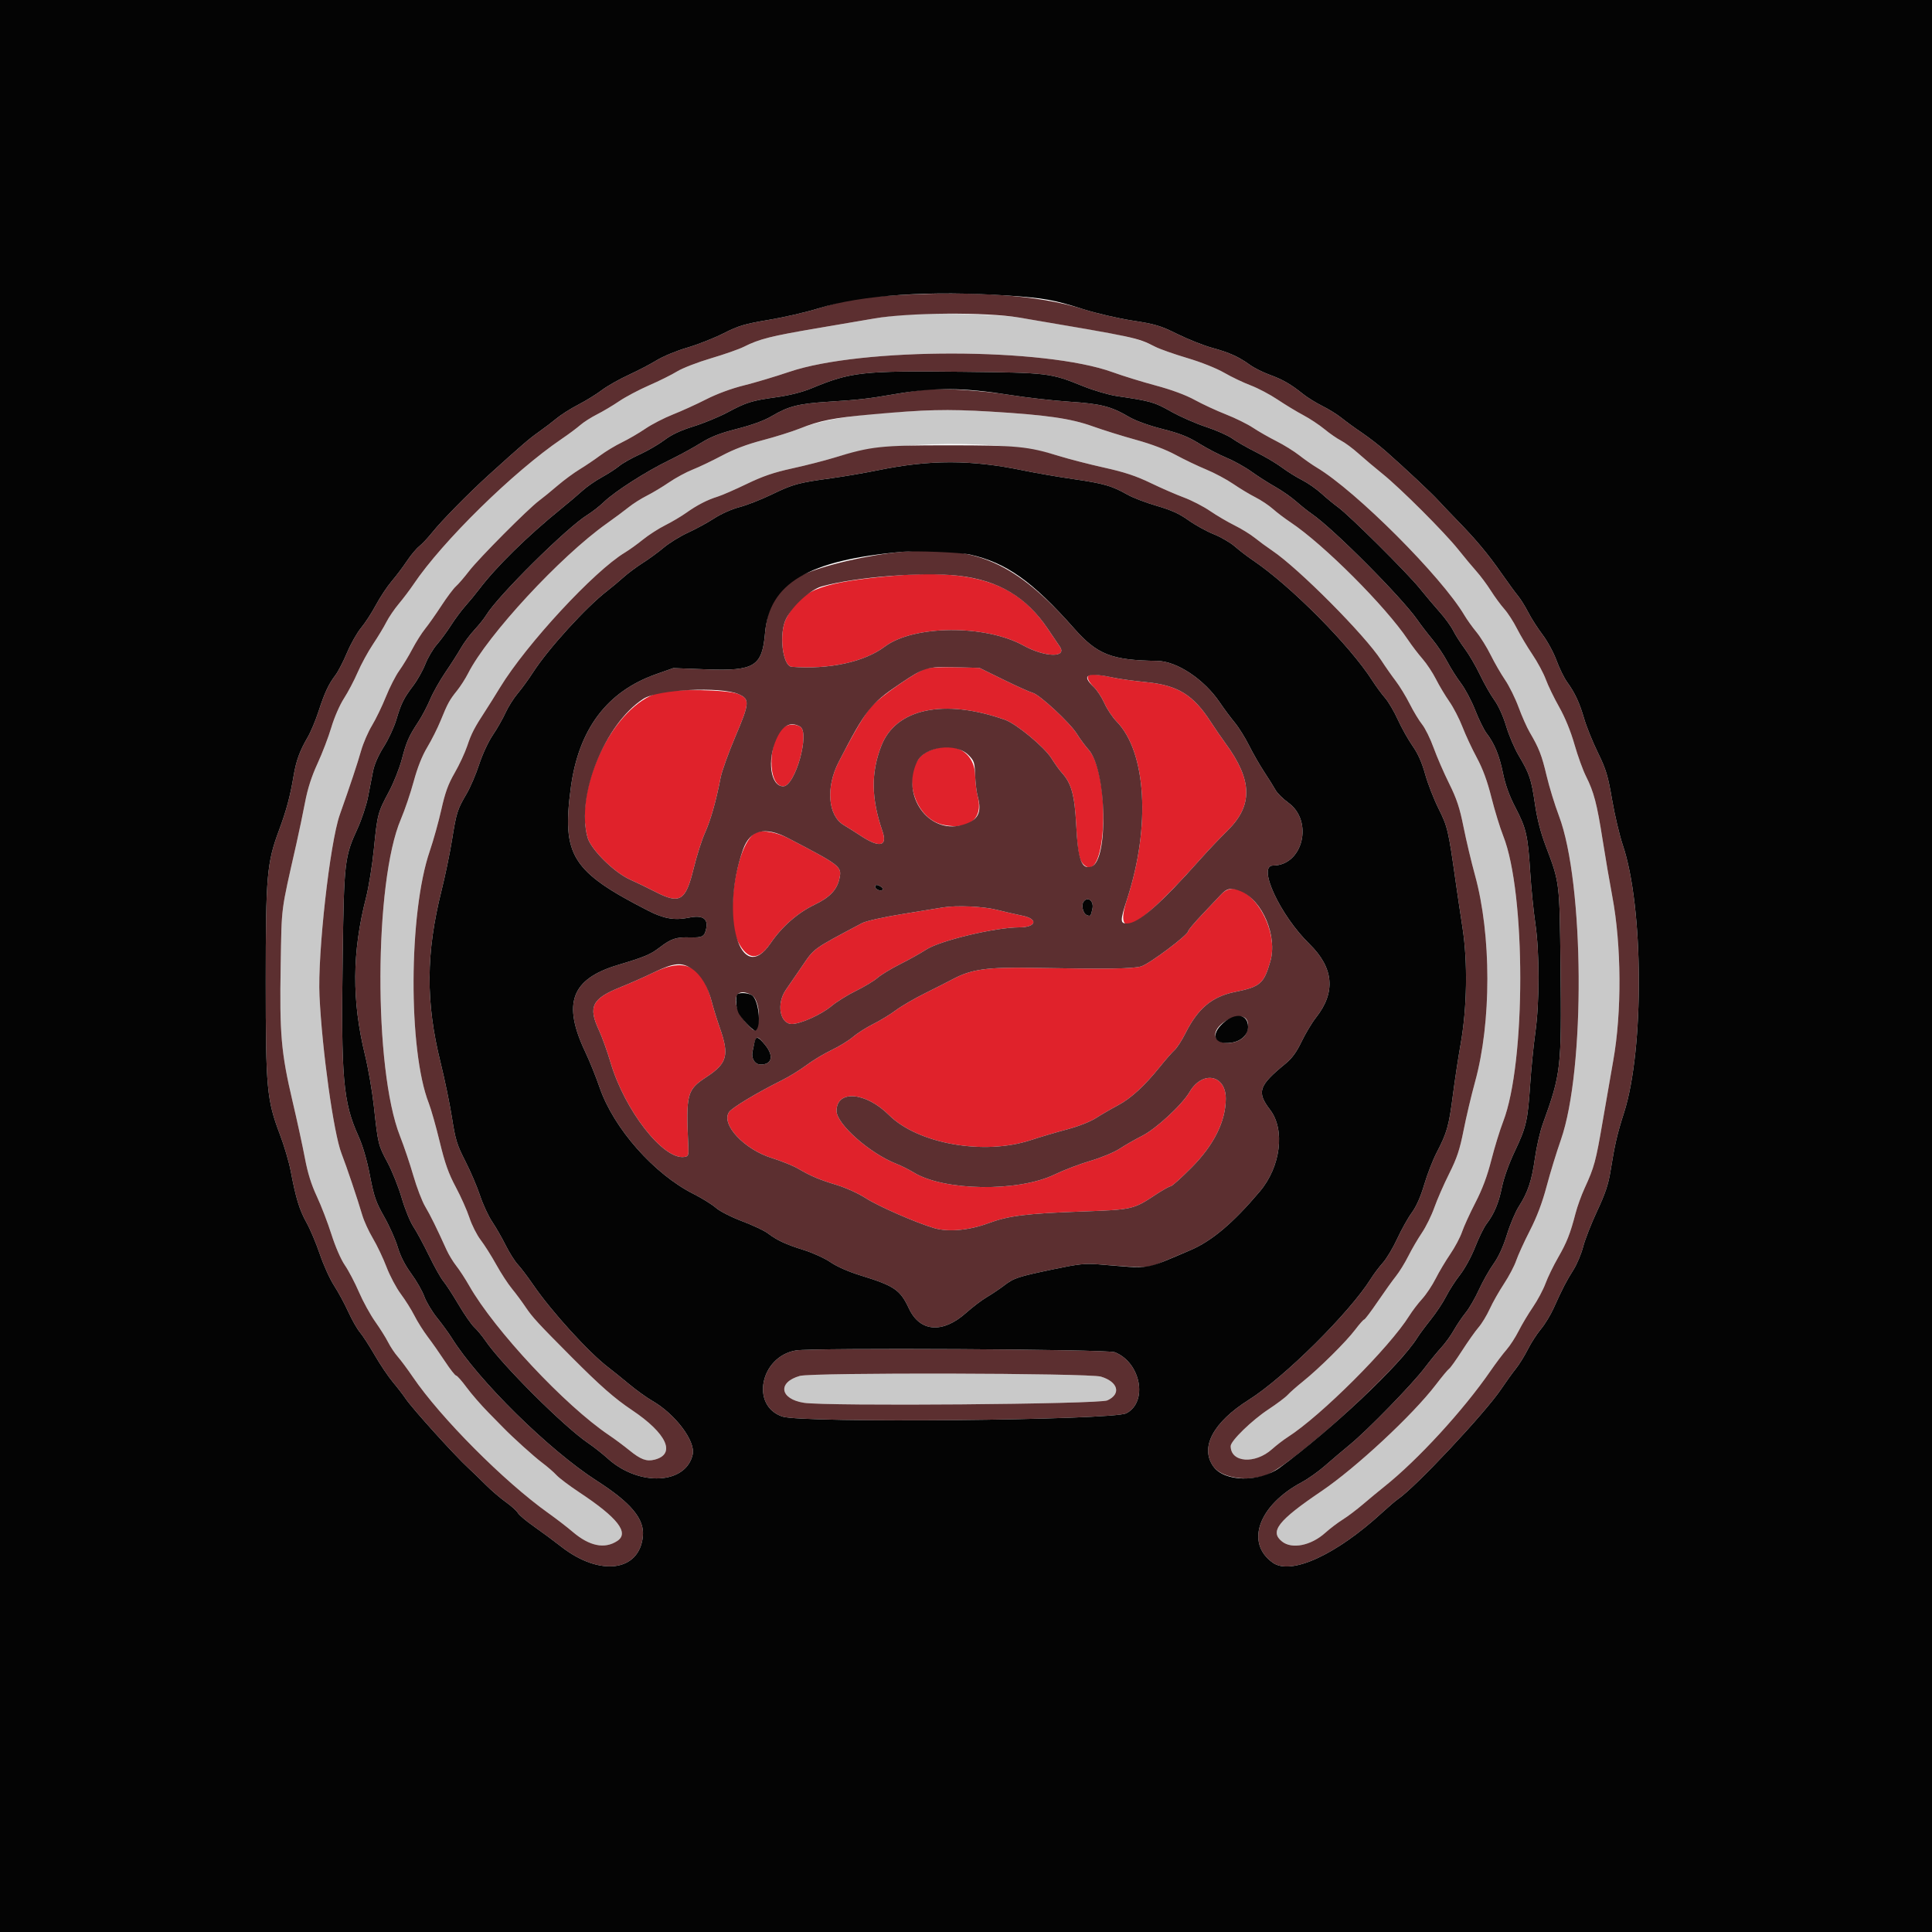<svg id="svg" version="1.1" xmlns="http://www.w3.org/2000/svg" xmlns:xlink="http://www.w3.org/1999/xlink" width="400" height="400" viewBox="0, 0, 400,400"><g id="svgg"><path id="path0" d="M186.400 65.191 C 184.750 65.371,182.320 65.709,181.000 65.941 C 179.680 66.173,174.361 67.081,169.180 67.959 C 159.593 69.583,157.200 70.189,154.000 71.801 C 153.010 72.299,149.950 73.372,147.200 74.184 C 144.450 74.996,141.300 76.215,140.200 76.892 C 139.100 77.570,136.490 78.868,134.400 79.778 C 132.310 80.688,129.520 82.165,128.200 83.061 C 126.880 83.956,124.810 85.188,123.600 85.797 C 122.390 86.407,120.821 87.411,120.113 88.029 C 119.406 88.646,117.696 89.919,116.313 90.857 C 106.310 97.642,91.581 112.097,85.599 121.000 C 84.860 122.100,83.500 123.900,82.577 125.000 C 81.654 126.100,80.491 127.810,79.991 128.800 C 79.491 129.790,78.241 131.860,77.213 133.400 C 76.185 134.940,74.763 137.550,74.052 139.200 C 73.342 140.850,72.064 143.280,71.213 144.600 C 70.330 145.969,69.207 148.546,68.598 150.600 C 68.011 152.580,66.725 155.947,65.739 158.082 C 64.514 160.735,63.699 163.268,63.164 166.082 C 62.733 168.347,61.912 172.270,61.340 174.800 C 58.088 189.182,58.336 187.253,58.112 199.907 C 57.863 214.011,58.210 217.976,60.567 228.000 C 61.524 232.070,62.678 237.380,63.132 239.800 C 63.707 242.861,64.459 245.269,65.603 247.711 C 66.508 249.642,67.868 253.177,68.624 255.566 C 69.434 258.122,70.575 260.746,71.396 261.940 C 72.164 263.056,73.477 265.557,74.313 267.497 C 75.149 269.436,76.659 272.188,77.668 273.612 C 78.677 275.035,79.886 276.960,80.354 277.889 C 80.822 278.818,81.723 280.168,82.356 280.889 C 82.989 281.610,84.383 283.487,85.453 285.060 C 91.235 293.554,104.373 306.752,113.559 313.293 C 115.186 314.452,117.436 316.185,118.559 317.145 C 122.029 320.113,125.173 320.758,127.794 319.041 C 130.333 317.377,127.890 314.235,120.000 309.014 C 117.910 307.630,115.750 306.004,115.200 305.400 C 114.650 304.796,113.300 303.628,112.200 302.805 C 110.582 301.594,106.149 297.594,104.200 295.586 C 103.980 295.359,102.582 293.935,101.093 292.421 C 99.603 290.907,97.579 288.573,96.593 287.234 C 95.608 285.895,94.635 284.800,94.432 284.800 C 94.228 284.800,93.203 283.495,92.154 281.900 C 91.105 280.305,89.497 278.010,88.579 276.800 C 87.662 275.590,86.414 273.610,85.805 272.400 C 85.197 271.190,83.930 269.171,82.990 267.914 C 82.050 266.657,80.713 264.137,80.020 262.314 C 79.327 260.491,78.062 257.830,77.209 256.400 C 76.356 254.970,75.366 252.810,75.009 251.600 C 73.983 248.125,71.799 241.641,70.697 238.800 C 69.081 234.634,66.690 217.494,66.149 206.200 C 65.729 197.441,68.301 174.462,70.348 168.683 C 72.557 162.444,73.973 158.190,74.768 155.400 C 75.207 153.860,76.220 151.520,77.020 150.200 C 77.819 148.880,79.113 146.206,79.895 144.259 C 80.677 142.311,81.919 139.881,82.655 138.859 C 83.391 137.836,84.606 135.830,85.356 134.400 C 86.105 132.970,87.299 131.080,88.009 130.200 C 88.719 129.320,90.240 127.160,91.389 125.400 C 92.538 123.640,93.887 121.840,94.388 121.400 C 94.888 120.960,96.129 119.520,97.145 118.200 C 99.163 115.579,109.353 105.336,111.600 103.670 C 112.370 103.100,114.080 101.705,115.400 100.572 C 116.720 99.439,118.790 97.911,120.000 97.176 C 121.210 96.441,123.122 95.151,124.249 94.310 C 125.376 93.469,127.401 92.246,128.749 91.593 C 130.097 90.940,132.285 89.666,133.610 88.761 C 134.936 87.856,137.501 86.531,139.310 85.817 C 141.120 85.102,144.220 83.691,146.200 82.680 C 148.410 81.552,151.421 80.440,154.000 79.799 C 156.310 79.224,160.540 77.960,163.400 76.990 C 178.418 71.893,216.291 71.939,230.400 77.072 C 232.490 77.832,236.499 79.069,239.309 79.821 C 242.557 80.691,245.486 81.776,247.351 82.799 C 248.964 83.684,251.870 85.031,253.810 85.793 C 255.749 86.554,258.270 87.797,259.411 88.555 C 260.553 89.313,262.735 90.562,264.262 91.330 C 265.788 92.099,267.929 93.427,269.019 94.281 C 270.108 95.135,271.720 96.263,272.600 96.787 C 280.702 101.613,298.449 119.367,303.200 127.400 C 303.720 128.280,304.833 129.835,305.672 130.855 C 306.512 131.875,307.841 134.010,308.627 135.600 C 309.413 137.190,310.755 139.515,311.609 140.766 C 312.463 142.017,313.721 144.561,314.405 146.420 C 315.088 148.279,316.123 150.610,316.704 151.600 C 318.635 154.891,319.207 156.358,320.207 160.592 C 320.753 162.901,321.900 166.638,322.757 168.895 C 328.027 182.783,328.259 221.478,323.160 236.000 C 322.271 238.530,320.947 242.850,320.217 245.600 C 319.313 249.004,318.202 251.941,316.737 254.800 C 315.554 257.110,314.281 259.900,313.909 261.000 C 313.537 262.100,312.399 264.260,311.381 265.800 C 310.364 267.340,309.035 269.685,308.430 271.012 C 307.825 272.339,306.787 274.049,306.123 274.812 C 305.459 275.575,303.918 277.753,302.698 279.652 C 301.478 281.550,300.282 283.225,300.040 283.375 C 299.798 283.525,298.543 285.032,297.251 286.724 C 292.482 292.968,280.722 303.909,273.593 308.734 C 264.581 314.833,262.816 317.096,265.454 319.171 C 267.503 320.783,271.423 319.995,274.341 317.386 C 275.363 316.471,277.010 315.220,278.000 314.606 C 278.990 313.992,280.880 312.566,282.200 311.438 C 283.520 310.310,285.500 308.670,286.600 307.796 C 293.514 302.297,302.975 291.990,308.600 283.830 C 309.700 282.234,311.186 280.262,311.903 279.447 C 312.620 278.632,313.751 276.885,314.417 275.565 C 315.084 274.246,316.413 272.020,317.372 270.620 C 318.331 269.219,319.503 267.022,319.977 265.737 C 320.450 264.452,321.619 262.045,322.573 260.388 C 324.393 257.229,325.105 255.425,326.200 251.200 C 326.564 249.796,327.405 247.466,328.068 246.023 C 330.082 241.643,330.392 240.499,331.811 232.200 C 332.563 227.800,333.549 222.130,334.002 219.600 C 335.794 209.591,335.715 195.716,333.810 185.599 C 333.251 182.630,332.343 177.320,331.792 173.800 C 330.637 166.423,329.988 163.946,328.368 160.736 C 327.728 159.468,326.650 156.489,325.974 154.116 C 325.200 151.403,324.029 148.537,322.821 146.400 C 321.764 144.530,320.515 141.955,320.047 140.678 C 319.578 139.401,318.321 137.061,317.253 135.478 C 316.185 133.895,314.741 131.470,314.044 130.088 C 313.347 128.707,312.180 126.907,311.450 126.088 C 310.721 125.270,309.465 123.560,308.660 122.288 C 307.854 121.017,306.515 119.217,305.683 118.288 C 304.852 117.360,303.168 115.340,301.942 113.800 C 299.108 110.241,289.994 101.129,286.259 98.121 C 284.687 96.854,282.431 94.950,281.247 93.890 C 280.063 92.830,278.438 91.627,277.635 91.218 C 276.833 90.809,275.295 89.745,274.217 88.855 C 273.140 87.964,271.165 86.658,269.829 85.951 C 268.493 85.245,266.108 83.800,264.529 82.741 C 262.950 81.682,260.438 80.356,258.946 79.794 C 257.454 79.233,254.983 78.052,253.454 77.171 C 251.839 76.240,248.649 74.969,245.838 74.138 C 243.177 73.351,240.190 72.299,239.200 71.801 C 236.002 70.190,233.609 69.584,224.020 67.956 C 218.839 67.076,212.980 66.081,211.000 65.746 C 206.838 65.040,191.037 64.684,186.400 65.191 M189.800 85.080 C 178.457 85.580,170.476 86.784,165.560 88.736 C 163.932 89.383,160.466 90.470,157.857 91.152 C 154.656 91.989,151.926 93.024,149.457 94.337 C 147.446 95.407,144.720 96.708,143.400 97.228 C 142.080 97.748,139.885 98.936,138.523 99.868 C 137.161 100.800,135.091 102.043,133.923 102.629 C 132.755 103.215,131.080 104.275,130.200 104.984 C 129.320 105.693,127.250 107.232,125.600 108.403 C 115.982 115.227,100.950 131.476,96.922 139.400 C 96.363 140.500,95.325 142.120,94.615 143.000 C 93.064 144.923,92.685 145.618,91.213 149.233 C 90.589 150.767,89.350 153.233,88.460 154.711 C 87.393 156.484,86.435 158.900,85.649 161.800 C 84.993 164.220,83.802 167.728,83.003 169.595 C 77.443 182.577,77.330 221.333,82.810 235.200 C 83.636 237.290,84.882 240.980,85.579 243.400 C 86.275 245.820,87.380 248.700,88.033 249.800 C 89.124 251.638,90.353 254.131,92.467 258.793 C 92.914 259.779,93.816 261.263,94.472 262.091 C 95.128 262.919,96.325 264.756,97.132 266.174 C 102.394 275.413,116.970 290.995,126.100 297.141 C 127.255 297.919,129.149 299.328,130.309 300.272 C 132.641 302.171,133.852 302.623,135.500 302.212 C 140.024 301.083,138.069 296.779,130.832 291.939 C 127.262 289.551,124.272 286.927,118.372 281.000 C 111.383 273.981,110.222 272.719,108.802 270.600 C 108.066 269.500,106.796 267.790,105.981 266.800 C 105.166 265.810,103.702 263.560,102.728 261.800 C 101.754 260.040,100.309 257.755,99.518 256.721 C 98.727 255.688,97.680 253.618,97.192 252.121 C 96.704 250.625,95.433 247.772,94.369 245.781 C 92.861 242.962,92.124 240.884,91.034 236.381 C 90.264 233.202,89.247 229.610,88.773 228.400 C 84.487 217.455,84.592 189.008,88.967 176.237 C 89.727 174.017,90.810 170.134,91.373 167.610 C 92.162 164.072,92.796 162.330,94.138 160.010 C 95.096 158.354,96.270 155.830,96.747 154.400 C 97.593 151.861,98.226 150.642,100.528 147.124 C 101.148 146.176,102.498 144.020,103.528 142.332 C 109.004 133.360,123.026 118.214,129.400 114.388 C 130.280 113.859,131.955 112.654,133.122 111.708 C 134.290 110.763,136.360 109.431,137.722 108.748 C 139.085 108.066,141.039 106.910,142.064 106.180 C 144.313 104.579,146.450 103.478,148.600 102.814 C 149.480 102.542,152.180 101.364,154.600 100.196 C 157.922 98.593,160.225 97.805,164.000 96.981 C 166.750 96.381,170.673 95.379,172.719 94.754 C 184.592 91.129,208.046 90.954,219.253 94.407 C 221.373 95.060,225.603 96.148,228.653 96.825 C 232.799 97.745,235.210 98.543,238.200 99.985 C 240.400 101.047,243.510 102.402,245.110 102.997 C 246.711 103.591,249.141 104.844,250.510 105.780 C 251.880 106.716,254.164 108.059,255.586 108.764 C 257.008 109.468,258.898 110.632,259.786 111.350 C 260.674 112.067,262.300 113.261,263.400 114.001 C 268.888 117.697,282.605 131.499,285.983 136.725 C 286.794 137.979,288.133 139.891,288.959 140.974 C 289.785 142.056,291.098 144.205,291.876 145.750 C 292.654 147.295,293.808 149.203,294.441 149.991 C 295.073 150.778,296.141 152.947,296.813 154.811 C 297.485 156.675,298.928 160.000,300.021 162.200 C 301.598 165.377,302.212 167.229,303.007 171.200 C 303.557 173.950,304.626 178.450,305.383 181.200 C 308.799 193.615,308.803 211.634,305.392 224.000 C 304.634 226.750,303.569 231.250,303.025 233.999 C 302.229 238.029,301.648 239.775,300.033 242.999 C 298.931 245.200,297.552 248.350,296.969 250.000 C 296.386 251.650,295.224 254.013,294.386 255.250 C 293.547 256.488,292.287 258.648,291.584 260.050 C 290.882 261.453,289.731 263.320,289.027 264.200 C 288.324 265.080,286.615 267.465,285.230 269.500 C 283.846 271.535,282.589 273.200,282.438 273.200 C 282.288 273.200,281.452 274.143,280.582 275.295 C 278.698 277.791,273.153 283.287,269.800 285.983 C 268.480 287.044,267.040 288.314,266.600 288.804 C 266.160 289.295,264.360 290.647,262.599 291.808 C 259.167 294.073,254.800 298.322,254.800 299.397 C 254.800 302.817,259.836 303.191,263.366 300.032 C 264.265 299.228,265.722 298.108,266.604 297.543 C 273.527 293.109,287.678 278.979,291.796 272.388 C 292.410 271.405,293.597 269.850,294.434 268.934 C 295.270 268.017,296.530 266.127,297.233 264.734 C 297.936 263.341,299.297 261.055,300.256 259.654 C 301.215 258.253,302.315 256.183,302.699 255.053 C 303.084 253.924,304.332 251.190,305.474 248.978 C 306.911 246.191,307.922 243.488,308.763 240.178 C 309.430 237.550,310.533 233.966,311.212 232.212 C 315.928 220.046,315.936 184.923,311.225 173.064 C 310.561 171.392,309.463 167.814,308.784 165.112 C 307.925 161.694,307.001 159.181,305.746 156.850 C 304.754 155.008,303.418 152.140,302.778 150.478 C 302.138 148.815,300.914 146.453,300.058 145.227 C 299.202 144.002,297.958 141.920,297.293 140.600 C 296.628 139.280,295.376 137.390,294.509 136.400 C 293.643 135.410,292.299 133.649,291.522 132.487 C 286.874 125.532,274.060 112.712,267.161 108.115 C 265.972 107.323,264.331 106.079,263.514 105.351 C 262.697 104.623,261.077 103.546,259.914 102.957 C 258.751 102.368,256.684 101.122,255.320 100.189 C 253.957 99.255,251.437 97.911,249.720 97.202 C 248.004 96.493,245.154 95.129,243.386 94.171 C 241.365 93.076,238.323 91.921,235.186 91.060 C 232.444 90.307,228.391 89.042,226.179 88.250 C 221.664 86.632,216.558 85.900,205.000 85.212 C 198.499 84.826,196.058 84.804,189.800 85.080 M165.600 284.869 C 160.920 286.194,161.451 289.657,166.453 290.434 C 171.214 291.175,227.517 290.729,229.261 289.937 C 232.185 288.609,231.499 286.076,227.929 285.016 C 225.448 284.279,168.158 284.144,165.600 284.869 " stroke="none" fill="#c9c9c9" fill-rule="evenodd"></path><path id="path1" d="M182.600 119.430 C 169.282 120.798,165.705 122.359,162.763 128.084 C 161.220 131.086,162.005 137.906,163.910 138.053 C 171.629 138.649,178.943 137.064,183.185 133.875 C 189.131 129.405,203.980 129.283,211.872 133.639 C 216.381 136.129,221.111 136.220,219.364 133.784 C 219.164 133.505,218.085 131.907,216.967 130.233 C 210.404 120.408,201.209 117.517,182.600 119.430 M191.698 138.422 C 189.735 139.028,182.178 144.275,180.463 146.223 C 179.038 147.842,176.857 151.528,173.654 157.731 C 170.935 162.994,171.400 168.865,174.690 170.820 C 175.521 171.313,177.100 172.312,178.200 173.038 C 182.074 175.599,183.790 175.250,182.711 172.123 C 180.364 165.319,180.294 159.999,182.478 154.400 C 185.489 146.683,195.484 144.584,208.073 149.026 C 210.428 149.857,216.243 154.676,217.690 156.997 C 218.377 158.099,219.349 159.450,219.848 160.000 C 221.824 162.174,222.490 164.591,222.819 170.782 C 223.135 176.732,223.445 178.242,224.539 179.149 C 229.124 182.955,229.944 160.312,225.404 155.246 C 224.692 154.450,223.590 152.960,222.955 151.932 C 221.556 149.670,215.223 143.793,213.800 143.436 C 213.237 143.294,210.528 142.076,207.781 140.728 L 202.785 138.277 197.892 138.149 C 195.202 138.078,192.414 138.201,191.698 138.422 M225.200 140.274 C 225.200 140.701,225.758 141.579,226.441 142.225 C 227.123 142.871,228.122 144.390,228.660 145.600 C 229.199 146.810,230.341 148.520,231.199 149.400 C 237.340 155.697,238.250 171.115,233.366 186.108 C 230.374 195.293,235.562 192.464,248.600 177.801 C 250.140 176.069,252.608 173.470,254.084 172.026 C 259.446 166.779,259.344 161.552,253.728 153.902 C 252.905 152.780,251.542 150.797,250.700 149.494 C 247.043 143.835,243.881 141.885,237.294 141.227 C 234.834 140.981,231.962 140.596,230.911 140.372 C 226.611 139.453,225.200 139.429,225.200 140.274 M136.405 143.419 C 127.137 146.007,118.763 163.007,121.645 173.387 C 122.328 175.848,127.119 180.607,130.400 182.084 C 131.830 182.727,134.196 183.872,135.658 184.627 C 140.781 187.273,141.960 186.558,143.612 179.800 C 144.257 177.160,145.317 173.830,145.968 172.400 C 147.125 169.856,148.272 165.802,149.195 161.000 C 149.448 159.680,150.829 155.840,152.263 152.466 C 155.220 145.507,155.275 144.739,152.886 143.703 C 150.721 142.765,139.445 142.571,136.405 143.419 M162.303 150.554 C 158.935 153.112,158.828 162.800,162.167 162.800 C 164.645 162.800,167.782 151.568,165.626 150.414 C 164.578 149.853,163.148 149.913,162.303 150.554 M192.170 155.537 C 186.299 158.280,188.607 169.390,195.337 170.787 C 200.738 171.908,203.681 169.389,202.393 164.750 C 202.171 163.952,201.945 162.018,201.889 160.452 C 201.713 155.463,197.205 153.183,192.170 155.537 M156.600 172.357 C 152.604 174.098,150.023 189.572,152.822 195.008 C 154.803 198.855,157.050 198.951,159.539 195.295 C 161.876 191.861,165.129 189.006,168.618 187.327 C 171.872 185.761,173.343 184.185,173.832 181.742 C 174.297 179.415,173.931 179.133,163.200 173.545 C 160.845 172.319,157.903 171.789,156.600 172.357 M252.869 185.136 C 252.281 185.761,250.495 187.651,248.900 189.336 C 247.305 191.020,246.000 192.573,246.000 192.785 C 246.000 193.552,237.966 199.578,236.283 200.073 C 234.535 200.588,229.139 200.662,213.800 200.383 C 204.447 200.213,201.149 200.670,197.400 202.658 C 196.300 203.242,193.633 204.595,191.473 205.667 C 189.314 206.738,186.614 208.312,185.473 209.164 C 184.333 210.016,182.230 211.298,180.800 212.012 C 179.370 212.726,177.480 213.928,176.600 214.683 C 175.720 215.437,173.735 216.656,172.188 217.391 C 170.641 218.126,168.301 219.531,166.988 220.514 C 165.675 221.497,163.430 222.884,162.000 223.596 C 156.673 226.249,151.522 229.347,150.927 230.256 C 149.252 232.812,154.063 237.964,159.800 239.756 C 161.780 240.374,164.210 241.354,165.200 241.933 C 167.895 243.510,169.589 244.226,173.288 245.354 C 175.164 245.927,177.776 247.114,179.220 248.051 C 181.784 249.715,189.574 253.127,193.400 254.262 C 196.317 255.127,200.637 254.738,204.654 253.249 C 208.830 251.700,212.438 251.249,224.000 250.829 C 234.453 250.449,234.658 250.402,239.254 247.358 C 240.713 246.391,242.122 245.600,242.384 245.600 C 242.647 245.600,244.602 243.845,246.731 241.700 C 251.324 237.069,253.761 232.167,253.787 227.506 C 253.814 222.489,248.943 221.567,246.284 226.087 C 244.706 228.768,239.355 233.712,236.438 235.182 C 235.029 235.893,232.959 237.077,231.838 237.814 C 230.687 238.571,228.042 239.671,225.760 240.343 C 223.539 240.998,220.209 242.267,218.360 243.164 C 210.849 246.811,195.484 246.600,189.200 242.764 C 188.210 242.159,186.590 241.348,185.600 240.960 C 180.089 238.804,173.200 232.719,173.200 230.008 C 173.200 225.589,179.224 226.058,184.048 230.853 C 190.053 236.822,203.717 239.242,213.400 236.052 C 215.380 235.400,218.770 234.397,220.934 233.824 C 223.284 233.201,225.700 232.250,226.934 231.463 C 228.070 230.739,230.114 229.554,231.475 228.831 C 234.181 227.392,236.979 224.819,240.205 220.800 C 241.353 219.370,242.696 217.840,243.190 217.400 C 243.684 216.960,244.708 215.371,245.465 213.868 C 248.039 208.761,250.959 206.331,255.673 205.374 C 260.928 204.306,261.676 203.662,263.005 199.057 C 265.216 191.400,257.258 180.472,252.869 185.136 M195.200 187.879 C 194.650 187.972,190.981 188.571,187.046 189.209 C 182.764 189.904,179.311 190.678,178.446 191.138 C 168.070 196.654,168.682 196.210,165.971 200.176 C 164.777 201.923,163.305 204.066,162.700 204.937 C 160.711 207.800,161.456 212.000,163.954 212.000 C 165.745 212.000,170.046 210.059,172.145 208.304 C 173.214 207.409,175.504 205.983,177.234 205.136 C 178.964 204.288,180.969 203.079,181.689 202.448 C 182.410 201.818,184.509 200.545,186.353 199.620 C 188.197 198.695,190.627 197.337,191.753 196.603 C 194.613 194.737,206.073 192.000,211.023 192.000 C 214.544 192.000,215.031 190.265,211.700 189.594 C 210.435 189.338,208.038 188.786,206.373 188.365 C 203.533 187.647,197.982 187.406,195.200 187.879 M135.371 201.326 C 133.407 202.275,130.310 203.647,128.490 204.375 C 122.585 206.735,121.731 208.420,123.988 213.255 C 124.642 214.655,125.735 217.690,126.417 220.000 C 129.346 229.915,137.329 240.146,141.659 239.533 C 142.519 239.412,142.592 239.227,142.508 237.400 C 142.001 226.374,142.191 225.658,146.342 222.930 C 150.565 220.154,151.018 218.448,149.030 212.800 C 148.449 211.150,147.697 208.720,147.358 207.400 C 145.447 199.966,141.902 198.169,135.371 201.326 " stroke="none" fill="#e0222b" fill-rule="evenodd"></path><path id="path2" d="M183.789 61.225 C 177.703 61.614,174.988 62.111,169.444 63.849 C 167.000 64.615,162.390 65.682,159.200 66.219 C 154.149 67.070,152.935 67.431,149.800 69.014 C 147.820 70.014,144.427 71.351,142.260 71.984 C 140.093 72.618,137.276 73.780,135.999 74.568 C 134.723 75.356,132.087 76.732,130.142 77.627 C 128.197 78.521,125.704 79.937,124.603 80.772 C 123.501 81.608,121.311 82.960,119.737 83.776 C 118.162 84.593,116.182 85.840,115.337 86.548 C 114.491 87.256,112.810 88.535,111.600 89.392 C 109.513 90.868,108.222 91.978,101.225 98.308 C 97.132 102.010,91.441 107.794,89.522 110.200 C 88.645 111.300,87.422 112.604,86.805 113.097 C 86.187 113.590,85.034 114.970,84.242 116.163 C 83.450 117.356,82.037 119.230,81.101 120.329 C 80.166 121.427,78.692 123.648,77.827 125.263 C 76.962 126.878,75.579 129.010,74.753 130.000 C 73.927 130.990,72.621 133.299,71.850 135.131 C 71.079 136.962,70.014 139.032,69.483 139.731 C 68.042 141.627,67.209 143.403,65.970 147.226 C 65.355 149.124,64.335 151.560,63.703 152.638 C 62.065 155.434,61.302 157.530,60.781 160.663 C 60.091 164.813,59.282 167.823,57.758 171.918 C 55.257 178.634,55.019 181.360,55.019 203.200 C 55.019 225.371,55.238 227.737,57.957 234.888 C 58.834 237.193,59.837 240.591,60.186 242.440 C 61.250 248.075,61.990 250.489,63.463 253.131 C 64.239 254.523,65.485 257.477,66.232 259.696 C 66.980 261.915,68.301 264.826,69.168 266.165 C 70.035 267.504,71.358 269.950,72.108 271.600 C 72.858 273.250,73.942 275.155,74.516 275.834 C 75.091 276.513,76.473 278.649,77.589 280.580 C 78.704 282.512,80.391 285.016,81.339 286.146 C 82.286 287.276,83.483 288.830,84.000 289.600 C 85.367 291.639,94.215 301.422,96.981 303.953 C 97.850 304.749,99.470 306.315,100.581 307.434 C 101.691 308.552,103.548 310.145,104.707 310.973 C 105.866 311.801,106.996 312.819,107.219 313.235 C 107.441 313.651,108.923 314.902,110.512 316.015 C 112.100 317.127,114.660 319.021,116.200 320.224 C 124.183 326.457,132.399 325.399,133.105 318.046 C 133.447 314.486,130.670 311.145,123.587 306.600 C 113.657 300.228,99.025 285.816,93.502 276.968 C 92.899 276.001,91.544 274.142,90.493 272.838 C 89.442 271.533,88.252 269.548,87.848 268.426 C 87.445 267.305,86.228 265.175,85.144 263.694 C 83.841 261.913,82.892 260.050,82.345 258.200 C 81.889 256.660,80.626 253.830,79.537 251.911 C 77.815 248.878,77.431 247.765,76.590 243.386 C 75.962 240.120,75.122 237.242,74.199 235.197 C 71.024 228.167,70.598 223.252,70.952 197.800 C 71.221 178.515,71.357 177.337,73.978 171.647 C 74.862 169.729,75.860 166.729,76.197 164.980 C 76.534 163.231,77.005 160.810,77.245 159.600 C 77.514 158.244,78.360 156.332,79.449 154.617 C 80.420 153.087,81.592 150.567,82.052 149.017 C 83.064 145.608,83.581 144.569,85.581 141.927 C 86.429 140.806,87.546 138.813,88.062 137.497 C 88.578 136.181,89.649 134.361,90.443 133.452 C 91.237 132.543,92.568 130.732,93.402 129.427 C 94.236 128.122,95.576 126.322,96.380 125.427 C 97.184 124.532,98.455 122.990,99.205 122.000 C 102.738 117.337,109.227 110.967,116.200 105.318 C 117.740 104.071,119.720 102.392,120.600 101.587 C 121.480 100.783,123.280 99.532,124.600 98.808 C 125.920 98.083,127.540 97.036,128.200 96.481 C 128.860 95.926,130.750 94.856,132.400 94.104 C 134.050 93.352,136.374 92.003,137.565 91.106 C 139.067 89.975,140.901 89.113,143.554 88.292 C 145.657 87.641,148.823 86.338,150.589 85.397 C 154.587 83.266,155.577 82.959,160.800 82.229 C 163.476 81.856,166.089 81.192,168.000 80.400 C 176.246 76.986,178.492 76.741,199.400 76.976 C 217.148 77.175,217.430 77.209,224.270 79.967 C 226.450 80.846,229.576 81.763,231.217 82.004 C 238.267 83.042,238.994 83.248,242.400 85.176 C 244.270 86.235,247.543 87.674,249.673 88.374 C 251.803 89.075,254.264 90.168,255.142 90.804 C 256.019 91.439,258.236 92.708,260.069 93.622 C 261.901 94.537,264.309 95.965,265.421 96.796 C 266.532 97.626,268.401 98.792,269.574 99.387 C 270.747 99.981,272.537 101.224,273.553 102.149 C 274.569 103.074,276.120 104.352,277.000 104.991 C 279.383 106.718,291.326 118.582,293.923 121.800 C 295.165 123.340,297.050 125.569,298.110 126.753 C 299.170 127.937,300.409 129.647,300.864 130.553 C 301.318 131.459,302.402 133.153,303.272 134.318 C 304.142 135.483,305.558 137.913,306.419 139.718 C 307.280 141.523,308.618 143.875,309.393 144.945 C 310.238 146.112,311.216 148.272,311.838 150.345 C 312.407 152.245,313.569 154.970,314.419 156.400 C 316.668 160.186,317.044 161.302,317.787 166.400 C 318.241 169.523,318.967 172.349,320.048 175.200 C 322.935 182.819,322.896 182.500,323.093 200.376 C 323.322 221.188,323.202 222.246,319.428 232.680 C 318.855 234.265,318.120 237.455,317.795 239.771 C 317.136 244.468,316.342 246.848,314.453 249.800 C 313.749 250.900,312.641 253.522,311.992 255.628 C 311.217 258.136,310.261 260.223,309.216 261.682 C 308.339 262.907,306.983 265.311,306.202 267.024 C 305.421 268.738,304.186 270.873,303.457 271.770 C 302.729 272.666,301.624 274.300,301.003 275.400 C 300.382 276.500,299.210 278.120,298.399 279.000 C 297.588 279.880,296.044 281.767,294.967 283.193 C 292.433 286.551,283.198 296.040,279.532 299.053 C 277.962 300.344,275.597 302.349,274.278 303.509 C 272.959 304.668,270.825 306.179,269.536 306.866 C 260.572 311.644,257.755 319.438,263.510 323.536 C 267.271 326.214,276.611 321.939,286.167 313.166 C 287.505 311.938,288.982 310.677,289.449 310.364 C 292.995 307.990,307.498 292.525,310.798 287.600 C 311.756 286.170,313.117 284.280,313.823 283.400 C 314.529 282.520,315.653 280.710,316.320 279.378 C 316.987 278.046,318.205 276.156,319.027 275.178 C 319.850 274.200,321.047 272.230,321.688 270.800 C 323.470 266.826,324.316 265.187,325.750 262.931 C 326.473 261.793,327.383 259.633,327.772 258.131 C 328.161 256.629,329.465 253.299,330.669 250.731 C 332.326 247.197,332.997 245.205,333.428 242.531 C 334.355 236.791,334.808 234.830,336.242 230.359 C 340.439 217.274,340.300 187.671,335.983 174.970 C 335.316 173.006,334.320 168.790,333.770 165.600 C 332.900 160.551,332.517 159.282,330.814 155.800 C 329.738 153.600,328.465 150.450,327.984 148.800 C 327.011 145.459,326.071 143.443,324.430 141.178 C 323.824 140.341,322.846 138.339,322.257 136.728 C 321.668 135.118,320.367 132.720,319.366 131.400 C 318.364 130.080,317.028 127.992,316.397 126.760 C 315.765 125.527,314.812 123.997,314.279 123.360 C 313.745 122.722,312.179 120.580,310.799 118.600 C 308.042 114.647,305.563 111.688,301.600 107.625 C 300.170 106.158,298.437 104.338,297.749 103.579 C 296.420 102.114,291.001 97.032,286.975 93.475 C 285.642 92.296,283.392 90.551,281.975 89.596 C 280.559 88.641,278.674 87.272,277.786 86.552 C 276.898 85.833,275.098 84.711,273.786 84.060 C 272.474 83.408,270.680 82.296,269.800 81.590 C 267.262 79.551,265.582 78.582,262.871 77.594 C 261.481 77.087,259.659 76.176,258.822 75.570 C 256.485 73.877,254.496 72.976,251.000 72.026 C 249.240 71.547,246.000 70.265,243.800 69.177 C 240.241 67.416,239.205 67.106,234.400 66.363 C 231.407 65.900,226.860 64.841,224.200 63.988 C 215.054 61.054,201.238 60.109,183.789 61.225 M211.000 65.746 C 235.485 69.897,235.372 69.873,239.200 71.801 C 240.190 72.299,243.177 73.351,245.838 74.138 C 248.649 74.969,251.839 76.240,253.454 77.171 C 254.983 78.052,257.454 79.233,258.946 79.794 C 260.438 80.356,262.950 81.682,264.529 82.741 C 266.108 83.800,268.493 85.245,269.829 85.951 C 271.165 86.658,273.140 87.964,274.217 88.855 C 275.295 89.745,276.833 90.809,277.635 91.218 C 278.438 91.627,280.063 92.830,281.247 93.890 C 282.431 94.950,284.687 96.854,286.259 98.121 C 289.994 101.129,299.108 110.241,301.942 113.800 C 303.168 115.340,304.852 117.360,305.683 118.288 C 306.515 119.217,307.854 121.017,308.660 122.288 C 309.465 123.560,310.721 125.270,311.450 126.088 C 312.180 126.907,313.347 128.707,314.044 130.088 C 314.741 131.470,316.185 133.895,317.253 135.478 C 318.321 137.061,319.578 139.401,320.047 140.678 C 320.515 141.955,321.764 144.530,322.821 146.400 C 324.029 148.537,325.200 151.403,325.974 154.116 C 326.650 156.489,327.728 159.468,328.368 160.736 C 329.988 163.946,330.637 166.423,331.792 173.800 C 332.343 177.320,333.251 182.630,333.810 185.599 C 335.715 195.716,335.794 209.591,334.002 219.600 C 333.549 222.130,332.563 227.800,331.811 232.200 C 330.392 240.499,330.082 241.643,328.068 246.023 C 327.405 247.466,326.564 249.796,326.200 251.200 C 325.105 255.425,324.393 257.229,322.573 260.388 C 321.619 262.045,320.450 264.452,319.977 265.737 C 319.503 267.022,318.331 269.219,317.372 270.620 C 316.413 272.020,315.084 274.246,314.417 275.565 C 313.751 276.885,312.620 278.632,311.903 279.447 C 311.186 280.262,309.700 282.234,308.600 283.830 C 302.975 291.990,293.514 302.297,286.600 307.796 C 285.500 308.670,283.520 310.310,282.200 311.438 C 280.880 312.566,278.990 313.992,278.000 314.606 C 277.010 315.220,275.363 316.471,274.341 317.386 C 271.423 319.995,267.503 320.783,265.454 319.171 C 262.816 317.096,264.581 314.833,273.593 308.734 C 280.722 303.909,292.482 292.968,297.251 286.724 C 298.543 285.032,299.798 283.525,300.040 283.375 C 300.282 283.225,301.478 281.550,302.698 279.652 C 303.918 277.753,305.459 275.575,306.123 274.812 C 306.787 274.049,307.825 272.339,308.430 271.012 C 309.035 269.685,310.364 267.340,311.381 265.800 C 312.399 264.260,313.537 262.100,313.909 261.000 C 314.281 259.900,315.554 257.110,316.737 254.800 C 318.202 251.941,319.313 249.004,320.217 245.600 C 320.947 242.850,322.271 238.530,323.160 236.000 C 328.259 221.478,328.027 182.783,322.757 168.895 C 321.900 166.638,320.753 162.901,320.207 160.592 C 319.207 156.358,318.635 154.891,316.704 151.600 C 316.123 150.610,315.088 148.279,314.405 146.420 C 313.721 144.561,312.463 142.017,311.609 140.766 C 310.755 139.515,309.413 137.190,308.627 135.600 C 307.841 134.010,306.512 131.875,305.672 130.855 C 304.833 129.835,303.720 128.280,303.200 127.400 C 298.449 119.367,280.702 101.613,272.600 96.787 C 271.720 96.263,270.108 95.135,269.019 94.281 C 267.929 93.427,265.788 92.099,264.262 91.330 C 262.735 90.562,260.553 89.313,259.411 88.555 C 258.270 87.797,255.749 86.554,253.810 85.793 C 251.870 85.031,248.964 83.684,247.351 82.799 C 245.486 81.776,242.557 80.691,239.309 79.821 C 236.499 79.069,232.490 77.832,230.400 77.072 C 216.291 71.939,178.418 71.893,163.400 76.990 C 160.540 77.960,156.310 79.224,154.000 79.799 C 151.421 80.440,148.410 81.552,146.200 82.680 C 144.220 83.691,141.120 85.102,139.310 85.817 C 137.501 86.531,134.936 87.856,133.610 88.761 C 132.285 89.666,130.097 90.940,128.749 91.593 C 127.401 92.246,125.376 93.469,124.249 94.310 C 123.122 95.151,121.210 96.441,120.000 97.176 C 118.790 97.911,116.720 99.439,115.400 100.572 C 114.080 101.705,112.370 103.100,111.600 103.670 C 109.353 105.336,99.163 115.579,97.145 118.200 C 96.129 119.520,94.888 120.960,94.388 121.400 C 93.887 121.840,92.538 123.640,91.389 125.400 C 90.240 127.160,88.719 129.320,88.009 130.200 C 87.299 131.080,86.105 132.970,85.356 134.400 C 84.606 135.830,83.391 137.836,82.655 138.859 C 81.919 139.881,80.677 142.311,79.895 144.259 C 79.113 146.206,77.819 148.880,77.020 150.200 C 76.220 151.520,75.207 153.860,74.768 155.400 C 73.973 158.190,72.557 162.444,70.348 168.683 C 68.301 174.462,65.729 197.441,66.149 206.200 C 66.690 217.494,69.081 234.634,70.697 238.800 C 71.799 241.641,73.983 248.125,75.009 251.600 C 75.366 252.810,76.356 254.970,77.209 256.400 C 78.062 257.830,79.327 260.491,80.020 262.314 C 80.713 264.137,82.050 266.657,82.990 267.914 C 83.930 269.171,85.197 271.190,85.805 272.400 C 86.414 273.610,87.662 275.590,88.579 276.800 C 89.497 278.010,91.105 280.305,92.154 281.900 C 93.203 283.495,94.228 284.800,94.432 284.800 C 94.635 284.800,95.608 285.895,96.593 287.234 C 97.579 288.573,99.603 290.907,101.093 292.421 C 102.582 293.935,103.980 295.359,104.200 295.586 C 106.149 297.594,110.582 301.594,112.200 302.805 C 113.300 303.628,114.650 304.796,115.200 305.400 C 115.750 306.004,117.910 307.630,120.000 309.014 C 127.890 314.235,130.333 317.377,127.794 319.041 C 125.173 320.758,122.029 320.113,118.559 317.145 C 117.436 316.185,115.186 314.452,113.559 313.293 C 104.373 306.752,91.235 293.554,85.453 285.060 C 84.383 283.487,82.989 281.610,82.356 280.889 C 81.723 280.168,80.822 278.818,80.354 277.889 C 79.886 276.960,78.677 275.035,77.668 273.612 C 76.659 272.188,75.149 269.436,74.313 267.497 C 73.477 265.557,72.164 263.056,71.396 261.940 C 70.575 260.746,69.434 258.122,68.624 255.566 C 67.868 253.177,66.508 249.642,65.603 247.711 C 64.459 245.269,63.707 242.861,63.132 239.800 C 62.678 237.380,61.524 232.070,60.567 228.000 C 58.210 217.976,57.863 214.011,58.112 199.907 C 58.336 187.253,58.088 189.182,61.340 174.800 C 61.912 172.270,62.733 168.347,63.164 166.082 C 63.699 163.268,64.514 160.735,65.739 158.082 C 66.725 155.947,68.011 152.580,68.598 150.600 C 69.207 148.546,70.330 145.969,71.213 144.600 C 72.064 143.280,73.342 140.850,74.052 139.200 C 74.763 137.550,76.185 134.940,77.213 133.400 C 78.241 131.860,79.491 129.790,79.991 128.800 C 80.491 127.810,81.654 126.100,82.577 125.000 C 83.500 123.900,84.860 122.100,85.599 121.000 C 91.581 112.097,106.310 97.642,116.313 90.857 C 117.696 89.919,119.406 88.646,120.113 88.029 C 120.821 87.411,122.390 86.407,123.600 85.797 C 124.810 85.188,126.880 83.956,128.200 83.061 C 129.520 82.165,132.310 80.688,134.400 79.778 C 136.490 78.868,139.100 77.570,140.200 76.892 C 141.300 76.215,144.450 74.996,147.200 74.184 C 149.950 73.372,153.010 72.299,154.000 71.801 C 157.200 70.189,159.593 69.583,169.180 67.959 C 174.361 67.081,179.680 66.173,181.000 65.941 C 188.085 64.696,204.191 64.591,211.000 65.746 M191.600 80.655 C 190.610 80.749,187.820 81.165,185.400 81.580 C 179.585 82.576,178.027 82.755,171.386 83.186 C 165.268 83.584,163.216 84.113,159.705 86.196 C 158.230 87.070,155.685 88.000,152.640 88.777 C 149.013 89.703,147.204 90.411,145.040 91.754 C 143.478 92.723,140.490 94.347,138.400 95.363 C 133.738 97.630,127.297 101.756,125.063 103.907 C 124.148 104.788,122.590 106.006,121.600 106.614 C 117.362 109.218,103.077 123.369,100.652 127.367 C 100.240 128.045,99.148 129.413,98.224 130.406 C 97.300 131.399,96.031 133.109,95.404 134.206 C 94.777 135.303,93.340 137.550,92.212 139.200 C 91.084 140.850,89.665 143.370,89.058 144.800 C 88.452 146.230,87.363 148.301,86.639 149.402 C 84.632 152.453,84.164 153.513,83.195 157.200 C 82.704 159.070,81.498 162.097,80.516 163.927 C 78.231 168.181,78.128 168.574,77.402 175.839 C 77.068 179.181,76.340 183.690,75.784 185.858 C 72.881 197.172,72.817 207.154,75.575 218.439 C 76.242 221.168,77.064 225.920,77.401 229.000 C 78.271 236.937,78.297 237.046,80.243 240.697 C 81.210 242.510,82.530 245.820,83.177 248.052 C 83.824 250.284,84.904 252.941,85.576 253.955 C 86.249 254.970,87.712 257.679,88.827 259.975 C 89.942 262.271,91.284 264.660,91.810 265.284 C 92.335 265.909,93.745 268.080,94.942 270.110 C 96.139 272.139,97.606 274.250,98.202 274.800 C 98.798 275.350,99.839 276.610,100.517 277.600 C 103.958 282.630,116.834 295.454,121.800 298.797 C 122.900 299.537,124.711 300.966,125.826 301.972 C 132.308 307.823,142.049 307.351,143.418 301.119 C 144.025 298.353,139.781 292.736,135.029 290.016 C 133.895 289.368,131.714 287.794,130.181 286.519 C 128.648 285.243,126.766 283.725,125.997 283.145 C 121.984 280.113,114.179 271.541,110.379 265.990 C 109.252 264.346,107.825 262.460,107.206 261.800 C 106.588 261.140,105.453 259.340,104.684 257.800 C 103.915 256.260,102.654 254.063,101.882 252.917 C 101.109 251.771,99.984 249.341,99.381 247.517 C 98.778 245.693,97.408 242.490,96.337 240.400 C 94.609 237.030,94.297 236.012,93.572 231.400 C 93.123 228.540,92.060 223.401,91.211 219.979 C 88.116 207.519,88.175 197.294,91.415 184.368 C 92.163 181.380,93.139 176.673,93.583 173.908 C 94.498 168.202,94.683 167.617,96.606 164.336 C 97.371 163.030,98.538 160.305,99.198 158.281 C 99.880 156.186,101.099 153.566,102.024 152.200 C 102.919 150.880,104.099 148.810,104.648 147.600 C 105.196 146.390,106.336 144.579,107.181 143.577 C 108.027 142.574,109.467 140.594,110.382 139.177 C 113.530 134.303,121.323 125.738,125.658 122.387 C 126.616 121.647,128.160 120.358,129.088 119.523 C 130.017 118.688,131.817 117.347,133.088 116.544 C 134.360 115.740,136.321 114.305,137.448 113.355 C 138.574 112.405,140.824 111.019,142.448 110.276 C 144.071 109.533,146.520 108.198,147.888 107.310 C 149.320 106.381,151.529 105.399,153.088 104.997 C 154.580 104.613,157.600 103.430,159.800 102.367 C 164.220 100.231,165.250 99.951,172.141 99.009 C 174.748 98.653,179.068 97.914,181.741 97.367 C 192.569 95.150,201.000 95.157,211.797 97.390 C 214.435 97.935,219.143 98.748,222.258 99.195 C 228.445 100.083,230.259 100.603,233.353 102.373 C 234.479 103.018,237.225 104.073,239.455 104.720 C 242.487 105.599,244.151 106.352,246.055 107.710 C 247.455 108.708,249.808 110.008,251.285 110.599 C 252.762 111.190,254.742 112.344,255.685 113.164 C 256.628 113.984,258.300 115.262,259.400 116.004 C 267.192 121.261,279.453 133.606,284.106 140.879 C 284.871 142.076,286.062 143.698,286.751 144.484 C 287.441 145.269,288.642 147.310,289.421 149.019 C 290.200 150.728,291.568 153.168,292.462 154.442 C 293.572 156.024,294.395 157.873,295.062 160.279 C 295.598 162.216,296.851 165.436,297.847 167.435 C 299.713 171.185,299.872 171.860,301.361 182.400 C 301.687 184.710,302.342 189.120,302.815 192.200 C 303.898 199.242,303.736 208.734,302.405 216.185 C 301.935 218.817,301.212 223.587,300.798 226.785 C 299.974 233.148,299.591 234.499,297.446 238.629 C 296.655 240.153,295.497 243.133,294.873 245.252 C 294.129 247.777,293.247 249.775,292.311 251.052 C 291.525 252.123,290.168 254.548,289.295 256.439 C 288.422 258.331,287.080 260.581,286.312 261.439 C 285.543 262.298,284.435 263.769,283.848 264.708 C 279.444 271.753,265.927 285.173,258.559 289.814 C 251.164 294.472,248.397 299.664,251.206 303.609 C 252.795 305.840,257.536 306.736,261.673 305.587 C 266.588 304.221,289.127 283.921,293.411 277.000 C 293.819 276.340,295.087 274.630,296.228 273.200 C 297.370 271.770,298.800 269.610,299.407 268.400 C 300.014 267.190,301.303 265.189,302.272 263.953 C 303.268 262.683,304.634 260.181,305.412 258.198 C 306.170 256.268,307.216 254.129,307.737 253.445 C 309.357 251.316,310.282 249.122,310.957 245.800 C 311.347 243.884,312.408 240.915,313.602 238.400 C 316.002 233.344,316.298 232.058,316.807 224.482 C 317.024 221.247,317.503 216.440,317.871 213.800 C 318.760 207.425,318.760 197.226,317.870 191.165 C 317.496 188.616,317.018 183.821,316.807 180.511 C 316.324 172.929,316.000 171.518,313.738 167.165 C 312.477 164.738,311.671 162.502,311.163 160.022 C 310.407 156.340,309.428 153.976,307.737 151.755 C 307.216 151.071,306.174 148.943,305.422 147.028 C 304.670 145.112,303.347 142.612,302.483 141.472 C 301.618 140.333,300.341 138.313,299.644 136.983 C 298.947 135.654,297.560 133.584,296.561 132.383 C 295.562 131.183,294.184 129.390,293.499 128.400 C 290.251 123.710,276.033 109.427,271.600 106.400 C 270.830 105.875,269.374 104.715,268.363 103.822 C 267.353 102.930,265.405 101.570,264.035 100.800 C 262.664 100.030,260.443 98.611,259.099 97.647 C 257.755 96.683,255.415 95.384,253.900 94.759 C 252.385 94.134,249.840 92.809,248.244 91.814 C 246.009 90.421,244.267 89.733,240.659 88.815 C 237.754 88.076,235.107 87.115,233.688 86.283 C 230.011 84.129,227.918 83.598,221.400 83.167 C 218.100 82.949,212.610 82.328,209.200 81.787 C 203.136 80.825,195.191 80.314,191.600 80.655 M205.000 85.212 C 216.558 85.900,221.664 86.632,226.179 88.250 C 228.391 89.042,232.444 90.307,235.186 91.060 C 238.323 91.921,241.365 93.076,243.386 94.171 C 245.154 95.129,248.004 96.493,249.720 97.202 C 251.437 97.911,253.957 99.255,255.320 100.189 C 256.684 101.122,258.751 102.368,259.914 102.957 C 261.077 103.546,262.697 104.623,263.514 105.351 C 264.331 106.079,265.972 107.323,267.161 108.115 C 274.060 112.712,286.874 125.532,291.522 132.487 C 292.299 133.649,293.643 135.410,294.509 136.400 C 295.376 137.390,296.628 139.280,297.293 140.600 C 297.958 141.920,299.202 144.002,300.058 145.227 C 300.914 146.453,302.138 148.815,302.778 150.478 C 303.418 152.140,304.754 155.008,305.746 156.850 C 307.001 159.181,307.925 161.694,308.784 165.112 C 309.463 167.814,310.561 171.392,311.225 173.064 C 315.936 184.923,315.928 220.046,311.212 232.212 C 310.533 233.966,309.430 237.550,308.763 240.178 C 307.922 243.488,306.911 246.191,305.474 248.978 C 304.332 251.190,303.084 253.924,302.699 255.053 C 302.315 256.183,301.215 258.253,300.256 259.654 C 299.297 261.055,297.936 263.341,297.233 264.734 C 296.530 266.127,295.270 268.017,294.434 268.934 C 293.597 269.850,292.410 271.405,291.796 272.388 C 287.678 278.979,273.527 293.109,266.604 297.543 C 265.722 298.108,264.265 299.228,263.366 300.032 C 259.836 303.191,254.800 302.817,254.800 299.397 C 254.800 298.322,259.167 294.073,262.599 291.808 C 264.360 290.647,266.160 289.295,266.600 288.804 C 267.040 288.314,268.480 287.044,269.800 285.983 C 273.153 283.287,278.698 277.791,280.582 275.295 C 281.452 274.143,282.288 273.200,282.438 273.200 C 282.589 273.200,283.846 271.535,285.230 269.500 C 286.615 267.465,288.324 265.080,289.027 264.200 C 289.731 263.320,290.882 261.453,291.584 260.050 C 292.287 258.648,293.547 256.488,294.386 255.250 C 295.224 254.013,296.386 251.650,296.969 250.000 C 297.552 248.350,298.931 245.200,300.033 242.999 C 301.648 239.775,302.229 238.029,303.025 233.999 C 303.569 231.250,304.634 226.750,305.392 224.000 C 308.803 211.634,308.799 193.615,305.383 181.200 C 304.626 178.450,303.557 173.950,303.007 171.200 C 302.212 167.229,301.598 165.377,300.021 162.200 C 298.928 160.000,297.485 156.675,296.813 154.811 C 296.141 152.947,295.073 150.778,294.441 149.991 C 293.808 149.203,292.654 147.295,291.876 145.750 C 291.098 144.205,289.785 142.056,288.959 140.974 C 288.133 139.891,286.794 137.979,285.983 136.725 C 282.605 131.499,268.888 117.697,263.400 114.001 C 262.300 113.261,260.674 112.067,259.786 111.350 C 258.898 110.632,257.008 109.468,255.586 108.764 C 254.164 108.059,251.880 106.716,250.510 105.780 C 249.141 104.844,246.711 103.591,245.110 102.997 C 243.510 102.402,240.400 101.047,238.200 99.985 C 235.210 98.543,232.799 97.745,228.653 96.825 C 225.603 96.148,221.373 95.060,219.253 94.407 C 212.801 92.419,210.533 92.200,196.400 92.200 C 182.243 92.200,180.452 92.393,172.719 94.754 C 170.673 95.379,166.750 96.381,164.000 96.981 C 160.225 97.805,157.922 98.593,154.600 100.196 C 152.180 101.364,149.480 102.542,148.600 102.814 C 146.450 103.478,144.313 104.579,142.064 106.180 C 141.039 106.910,139.085 108.066,137.722 108.748 C 136.360 109.431,134.290 110.763,133.122 111.708 C 131.955 112.654,130.280 113.859,129.400 114.388 C 123.026 118.214,109.004 133.360,103.528 142.332 C 102.498 144.020,101.148 146.176,100.528 147.124 C 98.226 150.642,97.593 151.861,96.747 154.400 C 96.270 155.830,95.096 158.354,94.138 160.010 C 92.796 162.330,92.162 164.072,91.373 167.610 C 90.810 170.134,89.727 174.017,88.967 176.237 C 84.592 189.008,84.487 217.455,88.773 228.400 C 89.247 229.610,90.264 233.202,91.034 236.381 C 92.124 240.884,92.861 242.962,94.369 245.781 C 95.433 247.772,96.704 250.625,97.192 252.121 C 97.680 253.618,98.727 255.688,99.518 256.721 C 100.309 257.755,101.754 260.040,102.728 261.800 C 103.702 263.560,105.166 265.810,105.981 266.800 C 106.796 267.790,108.066 269.500,108.802 270.600 C 110.222 272.719,111.383 273.981,118.372 281.000 C 124.272 286.927,127.262 289.551,130.832 291.939 C 138.069 296.779,140.024 301.083,135.500 302.212 C 133.852 302.623,132.641 302.171,130.309 300.272 C 129.149 299.328,127.255 297.919,126.100 297.141 C 116.970 290.995,102.394 275.413,97.132 266.174 C 96.325 264.756,95.128 262.919,94.472 262.091 C 93.816 261.263,92.914 259.779,92.467 258.793 C 90.353 254.131,89.124 251.638,88.033 249.800 C 87.380 248.700,86.275 245.820,85.579 243.400 C 84.882 240.980,83.636 237.290,82.810 235.200 C 77.330 221.333,77.443 182.577,83.003 169.595 C 83.802 167.728,84.993 164.220,85.649 161.800 C 86.435 158.900,87.393 156.484,88.460 154.711 C 89.350 153.233,90.589 150.767,91.213 149.233 C 92.685 145.618,93.064 144.923,94.615 143.000 C 95.325 142.120,96.363 140.500,96.922 139.400 C 100.950 131.476,115.982 115.227,125.600 108.403 C 127.250 107.232,129.320 105.693,130.200 104.984 C 131.080 104.275,132.755 103.215,133.923 102.629 C 135.091 102.043,137.161 100.800,138.523 99.868 C 139.885 98.936,142.080 97.748,143.400 97.228 C 144.720 96.708,147.446 95.407,149.457 94.337 C 151.926 93.024,154.656 91.989,157.857 91.152 C 160.466 90.470,163.932 89.383,165.560 88.736 C 169.775 87.062,172.487 86.522,180.200 85.821 C 191.543 84.791,196.053 84.680,205.000 85.212 M186.800 114.243 C 179.694 114.878,170.628 116.988,166.000 119.086 C 161.242 121.242,158.924 124.886,158.397 131.038 C 157.802 137.983,156.228 138.956,146.200 138.578 L 139.400 138.321 135.800 139.595 C 125.664 143.183,119.814 150.959,118.192 162.998 C 116.286 177.152,118.376 180.467,134.348 188.622 C 137.475 190.219,139.742 190.593,142.641 189.991 C 145.409 189.417,146.628 190.160,146.224 192.178 C 145.875 193.927,145.473 194.151,142.819 194.078 C 139.973 193.999,138.954 194.340,136.550 196.176 C 134.633 197.640,133.472 198.126,127.916 199.793 C 118.269 202.687,116.391 207.725,121.192 217.831 C 122.063 219.664,123.392 222.958,124.145 225.152 C 127.056 233.628,135.396 243.075,143.618 247.209 C 145.345 248.078,147.407 249.357,148.199 250.053 C 149.022 250.775,151.361 251.970,153.660 252.842 C 155.871 253.680,158.247 254.797,158.940 255.324 C 160.872 256.792,162.687 257.636,166.410 258.799 C 168.286 259.384,170.784 260.526,171.961 261.336 C 173.268 262.235,175.679 263.295,178.151 264.058 C 185.197 266.232,186.375 267.037,188.189 270.914 C 190.469 275.788,195.169 276.143,200.026 271.808 C 201.357 270.621,203.282 269.159,204.303 268.561 C 205.325 267.962,206.926 266.888,207.863 266.173 C 209.948 264.581,210.665 264.344,218.195 262.765 C 223.266 261.702,224.683 261.548,227.395 261.767 C 237.254 262.563,237.643 262.554,240.201 261.475 C 241.521 260.918,244.302 259.744,246.382 258.866 C 250.863 256.973,255.323 253.209,260.849 246.655 C 265.150 241.554,266.112 233.904,262.969 229.787 C 260.140 226.080,260.570 224.792,266.168 220.204 C 267.507 219.108,268.435 217.831,269.487 215.641 C 270.290 213.968,271.630 211.733,272.466 210.674 C 276.608 205.421,276.151 200.371,271.088 195.422 C 265.014 189.486,260.247 179.200,263.570 179.200 C 269.767 179.200,272.000 169.974,266.722 166.182 C 265.631 165.398,264.437 164.210,264.069 163.543 C 263.701 162.875,262.656 161.201,261.746 159.823 C 260.836 158.445,259.427 155.986,258.614 154.359 C 257.801 152.731,256.463 150.590,255.641 149.600 C 254.818 148.610,253.414 146.720,252.520 145.400 C 249.284 140.623,243.653 136.887,239.600 136.829 C 230.136 136.694,227.202 135.550,222.400 130.123 C 210.330 116.482,202.224 112.867,186.800 114.243 M198.489 119.206 C 206.736 120.151,212.550 123.621,216.967 130.233 C 218.085 131.907,219.164 133.505,219.364 133.784 C 221.111 136.220,216.381 136.129,211.872 133.639 C 203.980 129.283,189.131 129.405,183.185 133.875 C 178.943 137.064,171.629 138.649,163.910 138.053 C 162.005 137.906,161.220 131.086,162.763 128.084 C 164.163 125.359,167.772 122.087,170.108 121.424 C 177.024 119.462,191.111 118.361,198.489 119.206 M207.781 140.728 C 210.528 142.076,213.237 143.294,213.800 143.436 C 215.223 143.793,221.556 149.670,222.955 151.932 C 223.590 152.960,224.692 154.450,225.404 155.246 C 229.121 159.393,229.551 178.273,225.955 179.414 C 223.922 180.060,223.207 178.093,222.819 170.782 C 222.490 164.591,221.824 162.174,219.848 160.000 C 219.349 159.450,218.377 158.099,217.690 156.997 C 216.243 154.676,210.428 149.857,208.073 149.026 C 195.484 144.584,185.489 146.683,182.478 154.400 C 180.294 159.999,180.364 165.319,182.711 172.123 C 183.790 175.250,182.074 175.599,178.200 173.038 C 177.100 172.312,175.521 171.313,174.690 170.820 C 171.400 168.865,170.935 162.994,173.654 157.731 C 179.164 147.061,180.247 145.673,186.185 141.666 C 191.425 138.130,191.887 137.991,197.892 138.149 L 202.785 138.277 207.781 140.728 M230.911 140.372 C 231.962 140.596,234.834 140.981,237.294 141.227 C 243.881 141.885,247.043 143.835,250.700 149.494 C 251.542 150.797,252.905 152.780,253.728 153.902 C 259.344 161.552,259.446 166.779,254.084 172.026 C 252.608 173.470,250.140 176.069,248.600 177.801 C 240.226 187.219,235.701 191.186,233.324 191.196 C 231.890 191.202,231.895 190.623,233.366 186.108 C 238.250 171.115,237.340 155.697,231.199 149.400 C 230.341 148.520,229.199 146.810,228.660 145.600 C 228.122 144.390,227.123 142.871,226.441 142.225 C 223.735 139.663,225.047 139.119,230.911 140.372 M152.886 143.703 C 155.275 144.739,155.220 145.507,152.263 152.466 C 150.829 155.840,149.448 159.680,149.195 161.000 C 148.272 165.802,147.125 169.856,145.968 172.400 C 145.317 173.830,144.257 177.160,143.612 179.800 C 141.960 186.558,140.781 187.273,135.658 184.627 C 134.196 183.872,131.830 182.727,130.400 182.084 C 127.119 180.607,122.328 175.848,121.645 173.387 C 119.238 164.716,125.220 149.863,133.205 144.684 C 136.191 142.748,149.187 142.100,152.886 143.703 M165.626 150.414 C 167.782 151.568,164.645 162.800,162.167 162.800 C 159.549 162.800,158.770 157.481,160.738 153.042 C 162.008 150.179,163.593 149.326,165.626 150.414 M200.500 156.315 C 201.681 157.497,201.797 157.840,201.889 160.452 C 201.945 162.018,202.171 163.952,202.393 164.750 C 203.381 168.309,202.520 169.906,199.121 170.821 C 192.208 172.683,186.550 164.705,189.851 157.749 C 191.372 154.544,197.856 153.671,200.500 156.315 M163.200 173.545 C 173.931 179.133,174.297 179.415,173.832 181.742 C 173.343 184.185,171.872 185.761,168.618 187.327 C 165.129 189.006,161.876 191.861,159.539 195.295 C 153.333 204.413,148.985 189.646,153.831 175.911 C 155.282 171.799,158.356 171.023,163.200 173.545 M182.388 183.584 C 182.712 183.789,182.855 184.079,182.706 184.228 C 182.340 184.594,181.200 184.128,181.200 183.613 C 181.200 183.105,181.614 183.095,182.388 183.584 M256.913 184.539 C 261.391 186.414,264.510 193.845,263.005 199.057 C 261.676 203.662,260.928 204.306,255.673 205.374 C 250.959 206.331,248.039 208.761,245.465 213.868 C 244.708 215.371,243.684 216.960,243.190 217.400 C 242.696 217.840,241.353 219.370,240.205 220.800 C 236.979 224.819,234.181 227.392,231.475 228.831 C 230.114 229.554,228.070 230.739,226.934 231.463 C 225.700 232.250,223.284 233.201,220.934 233.824 C 218.770 234.397,215.380 235.400,213.400 236.052 C 203.717 239.242,190.053 236.822,184.048 230.853 C 179.224 226.058,173.200 225.589,173.200 230.008 C 173.200 232.719,180.089 238.804,185.600 240.960 C 186.590 241.348,188.210 242.159,189.200 242.764 C 195.484 246.600,210.849 246.811,218.360 243.164 C 220.209 242.267,223.539 240.998,225.760 240.343 C 228.042 239.671,230.687 238.571,231.838 237.814 C 232.959 237.077,235.029 235.893,236.438 235.182 C 239.355 233.712,244.706 228.768,246.284 226.087 C 248.943 221.567,253.814 222.489,253.787 227.506 C 253.761 232.167,251.324 237.069,246.731 241.700 C 244.602 243.845,242.647 245.600,242.384 245.600 C 242.122 245.600,240.713 246.391,239.254 247.358 C 234.658 250.402,234.453 250.449,224.000 250.829 C 212.438 251.249,208.830 251.700,204.654 253.249 C 200.637 254.738,196.317 255.127,193.400 254.262 C 189.574 253.127,181.784 249.715,179.220 248.051 C 177.776 247.114,175.164 245.927,173.288 245.354 C 169.589 244.226,167.895 243.510,165.200 241.933 C 164.210 241.354,161.780 240.374,159.800 239.756 C 154.063 237.964,149.252 232.812,150.927 230.256 C 151.522 229.347,156.673 226.249,162.000 223.596 C 163.430 222.884,165.675 221.497,166.988 220.514 C 168.301 219.531,170.641 218.126,172.188 217.391 C 173.735 216.656,175.720 215.437,176.600 214.683 C 177.480 213.928,179.370 212.726,180.800 212.012 C 182.230 211.298,184.333 210.016,185.473 209.164 C 186.614 208.312,189.314 206.738,191.473 205.667 C 193.633 204.595,196.300 203.242,197.400 202.658 C 201.149 200.670,204.447 200.213,213.800 200.383 C 229.139 200.662,234.535 200.588,236.283 200.073 C 237.966 199.578,246.000 193.552,246.000 192.785 C 246.000 192.573,247.305 191.020,248.900 189.336 C 250.495 187.651,252.281 185.761,252.869 185.136 C 254.055 183.876,254.997 183.737,256.913 184.539 M226.179 188.128 C 225.845 189.688,225.786 189.757,225.029 189.467 C 224.197 189.147,223.796 187.328,224.397 186.603 C 225.278 185.542,226.507 186.594,226.179 188.128 M206.373 188.365 C 208.038 188.786,210.435 189.338,211.700 189.594 C 215.031 190.265,214.544 192.000,211.023 192.000 C 206.073 192.000,194.613 194.737,191.753 196.603 C 190.627 197.337,188.197 198.695,186.353 199.620 C 184.509 200.545,182.410 201.818,181.689 202.448 C 180.969 203.079,178.964 204.288,177.234 205.136 C 175.504 205.983,173.214 207.409,172.145 208.304 C 170.046 210.059,165.745 212.000,163.954 212.000 C 161.456 212.000,160.711 207.800,162.700 204.937 C 163.305 204.066,164.777 201.923,165.971 200.176 C 168.682 196.210,168.070 196.654,178.446 191.138 C 179.311 190.678,182.764 189.904,187.046 189.209 C 190.981 188.571,194.650 187.972,195.200 187.879 C 197.982 187.406,203.533 187.647,206.373 188.365 M143.293 200.605 C 145.112 201.841,146.544 204.235,147.358 207.400 C 147.697 208.720,148.449 211.150,149.030 212.800 C 151.018 218.448,150.565 220.154,146.342 222.930 C 142.191 225.658,142.001 226.374,142.508 237.400 C 142.592 239.227,142.519 239.412,141.659 239.533 C 137.329 240.146,129.346 229.915,126.417 220.000 C 125.735 217.690,124.642 214.655,123.988 213.255 C 121.731 208.420,122.585 206.735,128.490 204.375 C 130.310 203.647,133.407 202.275,135.371 201.326 C 139.554 199.304,141.163 199.158,143.293 200.605 M155.612 206.007 C 156.678 206.577,157.359 209.146,157.028 211.351 C 156.674 213.713,156.383 213.842,154.924 212.284 C 151.134 208.237,151.613 203.866,155.612 206.007 M257.920 210.880 C 258.744 211.704,258.488 213.778,257.439 214.763 C 255.514 216.572,251.600 216.216,251.600 214.232 C 251.600 211.936,256.419 209.379,257.920 210.880 M158.371 216.291 C 160.257 218.579,159.875 220.400,157.510 220.400 C 156.298 220.400,155.513 219.179,155.802 217.743 C 156.518 214.188,156.600 214.142,158.371 216.291 M164.761 279.597 C 157.410 280.873,155.340 291.049,161.977 293.284 C 166.113 294.677,230.365 294.066,233.186 292.607 C 237.728 290.259,236.185 282.077,230.800 279.961 C 229.209 279.335,168.207 278.999,164.761 279.597 M227.929 285.016 C 231.499 286.076,232.185 288.609,229.261 289.937 C 227.517 290.729,171.214 291.175,166.453 290.434 C 161.451 289.657,160.920 286.194,165.600 284.869 C 168.158 284.144,225.448 284.279,227.929 285.016 " stroke="none" fill="#5c2f30" fill-rule="evenodd"></path><path id="path3" d="M0.000 200.000 L 0.000 400.000 200.000 400.000 L 400.000 400.000 400.000 200.000 L 400.000 0.000 200.000 0.000 L 0.000 0.000 0.000 200.000 M208.800 61.207 C 216.168 61.709,218.294 62.093,224.200 63.988 C 226.860 64.841,231.407 65.900,234.400 66.363 C 239.205 67.106,240.241 67.416,243.800 69.177 C 246.000 70.265,249.240 71.547,251.000 72.026 C 254.496 72.976,256.485 73.877,258.822 75.570 C 259.659 76.176,261.481 77.087,262.871 77.594 C 265.582 78.582,267.262 79.551,269.800 81.590 C 270.680 82.296,272.474 83.408,273.786 84.060 C 275.098 84.711,276.898 85.833,277.786 86.552 C 278.674 87.272,280.559 88.641,281.975 89.596 C 283.392 90.551,285.642 92.296,286.975 93.475 C 291.001 97.032,296.420 102.114,297.749 103.579 C 298.437 104.338,300.170 106.158,301.600 107.625 C 305.563 111.688,308.042 114.647,310.799 118.600 C 312.179 120.580,313.745 122.722,314.279 123.360 C 314.812 123.997,315.765 125.527,316.397 126.760 C 317.028 127.992,318.364 130.080,319.366 131.400 C 320.367 132.720,321.668 135.118,322.257 136.728 C 322.846 138.339,323.824 140.341,324.430 141.178 C 326.071 143.443,327.011 145.459,327.984 148.800 C 328.465 150.450,329.738 153.600,330.814 155.800 C 332.517 159.282,332.900 160.551,333.770 165.600 C 334.320 168.790,335.316 173.006,335.983 174.970 C 340.300 187.671,340.439 217.274,336.242 230.359 C 334.808 234.830,334.355 236.791,333.428 242.531 C 332.997 245.205,332.326 247.197,330.669 250.731 C 329.465 253.299,328.161 256.629,327.772 258.131 C 327.383 259.633,326.473 261.793,325.750 262.931 C 324.316 265.187,323.470 266.826,321.688 270.800 C 321.047 272.230,319.850 274.200,319.027 275.178 C 318.205 276.156,316.987 278.046,316.320 279.378 C 315.653 280.710,314.529 282.520,313.823 283.400 C 313.117 284.280,311.756 286.170,310.798 287.600 C 307.498 292.525,292.995 307.990,289.449 310.364 C 288.982 310.677,287.505 311.938,286.167 313.166 C 276.611 321.939,267.271 326.214,263.510 323.536 C 257.755 319.438,260.572 311.644,269.536 306.866 C 270.825 306.179,272.959 304.668,274.278 303.509 C 275.597 302.349,277.962 300.344,279.532 299.053 C 283.198 296.040,292.433 286.551,294.967 283.193 C 296.044 281.767,297.588 279.880,298.399 279.000 C 299.210 278.120,300.382 276.500,301.003 275.400 C 301.624 274.300,302.729 272.666,303.457 271.770 C 304.186 270.873,305.421 268.738,306.202 267.024 C 306.983 265.311,308.339 262.907,309.216 261.682 C 310.261 260.223,311.217 258.136,311.992 255.628 C 312.641 253.522,313.749 250.900,314.453 249.800 C 316.342 246.848,317.136 244.468,317.795 239.771 C 318.120 237.455,318.855 234.265,319.428 232.680 C 323.202 222.246,323.322 221.188,323.093 200.376 C 322.896 182.500,322.935 182.819,320.048 175.200 C 318.967 172.349,318.241 169.523,317.787 166.400 C 317.044 161.302,316.668 160.186,314.419 156.400 C 313.569 154.970,312.407 152.245,311.838 150.345 C 311.216 148.272,310.238 146.112,309.393 144.945 C 308.618 143.875,307.280 141.523,306.419 139.718 C 305.558 137.913,304.142 135.483,303.272 134.318 C 302.402 133.153,301.318 131.459,300.864 130.553 C 300.409 129.647,299.170 127.937,298.110 126.753 C 297.050 125.569,295.165 123.340,293.923 121.800 C 291.326 118.582,279.383 106.718,277.000 104.991 C 276.120 104.352,274.569 103.074,273.553 102.149 C 272.537 101.224,270.747 99.981,269.574 99.387 C 268.401 98.792,266.532 97.626,265.421 96.796 C 264.309 95.965,261.901 94.537,260.069 93.622 C 258.236 92.708,256.019 91.439,255.142 90.804 C 254.264 90.168,251.803 89.075,249.673 88.374 C 247.543 87.674,244.270 86.235,242.400 85.176 C 238.994 83.248,238.267 83.042,231.217 82.004 C 229.576 81.763,226.450 80.846,224.270 79.967 C 217.430 77.209,217.148 77.175,199.400 76.976 C 178.492 76.741,176.246 76.986,168.000 80.400 C 166.089 81.192,163.476 81.856,160.800 82.229 C 155.577 82.959,154.587 83.266,150.589 85.397 C 148.823 86.338,145.657 87.641,143.554 88.292 C 140.901 89.113,139.067 89.975,137.565 91.106 C 136.374 92.003,134.050 93.352,132.400 94.104 C 130.750 94.856,128.860 95.926,128.200 96.481 C 127.540 97.036,125.920 98.083,124.600 98.808 C 123.280 99.532,121.480 100.783,120.600 101.587 C 119.720 102.392,117.740 104.071,116.200 105.318 C 109.227 110.967,102.738 117.337,99.205 122.000 C 98.455 122.990,97.184 124.532,96.380 125.427 C 95.576 126.322,94.236 128.122,93.402 129.427 C 92.568 130.732,91.237 132.543,90.443 133.452 C 89.649 134.361,88.578 136.181,88.062 137.497 C 87.546 138.813,86.429 140.806,85.581 141.927 C 83.581 144.569,83.064 145.608,82.052 149.017 C 81.592 150.567,80.420 153.087,79.449 154.617 C 78.360 156.332,77.514 158.244,77.245 159.600 C 77.005 160.810,76.534 163.231,76.197 164.980 C 75.860 166.729,74.862 169.729,73.978 171.647 C 71.357 177.337,71.221 178.515,70.952 197.800 C 70.598 223.252,71.024 228.167,74.199 235.197 C 75.122 237.242,75.962 240.120,76.590 243.386 C 77.431 247.765,77.815 248.878,79.537 251.911 C 80.626 253.830,81.889 256.660,82.345 258.200 C 82.892 260.050,83.841 261.913,85.144 263.694 C 86.228 265.175,87.445 267.305,87.848 268.426 C 88.252 269.548,89.442 271.533,90.493 272.838 C 91.544 274.142,92.899 276.001,93.502 276.968 C 99.025 285.816,113.657 300.228,123.587 306.600 C 130.670 311.145,133.447 314.486,133.105 318.046 C 132.399 325.399,124.183 326.457,116.200 320.224 C 114.660 319.021,112.100 317.127,110.512 316.015 C 108.923 314.902,107.441 313.651,107.219 313.235 C 106.996 312.819,105.866 311.801,104.707 310.973 C 103.548 310.145,101.691 308.552,100.581 307.434 C 99.470 306.315,97.850 304.749,96.981 303.953 C 94.215 301.422,85.367 291.639,84.000 289.600 C 83.483 288.830,82.286 287.276,81.339 286.146 C 80.391 285.016,78.704 282.512,77.589 280.580 C 76.473 278.649,75.091 276.513,74.516 275.834 C 73.942 275.155,72.858 273.250,72.108 271.600 C 71.358 269.950,70.035 267.504,69.168 266.165 C 68.301 264.826,66.980 261.915,66.232 259.696 C 65.485 257.477,64.239 254.523,63.463 253.131 C 61.990 250.489,61.250 248.075,60.186 242.440 C 59.837 240.591,58.834 237.193,57.957 234.888 C 55.238 227.737,55.019 225.371,55.019 203.200 C 55.019 181.360,55.257 178.634,57.758 171.918 C 59.282 167.823,60.091 164.813,60.781 160.663 C 61.302 157.530,62.065 155.434,63.703 152.638 C 64.335 151.560,65.355 149.124,65.970 147.226 C 67.209 143.403,68.042 141.627,69.483 139.731 C 70.014 139.032,71.079 136.962,71.850 135.131 C 72.621 133.299,73.927 130.990,74.753 130.000 C 75.579 129.010,76.962 126.878,77.827 125.263 C 78.692 123.648,80.166 121.427,81.101 120.329 C 82.037 119.230,83.450 117.356,84.242 116.163 C 85.034 114.970,86.187 113.590,86.805 113.097 C 87.422 112.604,88.645 111.300,89.522 110.200 C 91.441 107.794,97.132 102.010,101.225 98.308 C 108.222 91.978,109.513 90.868,111.600 89.392 C 112.810 88.535,114.491 87.256,115.337 86.548 C 116.182 85.840,118.162 84.593,119.737 83.776 C 121.311 82.960,123.501 81.608,124.603 80.772 C 125.704 79.937,128.197 78.521,130.142 77.627 C 132.087 76.732,134.723 75.356,135.999 74.568 C 137.276 73.780,140.093 72.618,142.260 71.984 C 144.427 71.351,147.820 70.014,149.800 69.014 C 152.935 67.431,154.149 67.070,159.200 66.219 C 162.390 65.682,167.000 64.615,169.444 63.849 C 178.340 61.060,192.595 60.103,208.800 61.207 M209.200 81.787 C 212.610 82.328,218.100 82.949,221.400 83.167 C 227.918 83.598,230.011 84.129,233.688 86.283 C 235.107 87.115,237.754 88.076,240.659 88.815 C 244.267 89.733,246.009 90.421,248.244 91.814 C 249.840 92.809,252.385 94.134,253.900 94.759 C 255.415 95.384,257.755 96.683,259.099 97.647 C 260.443 98.611,262.664 100.030,264.035 100.800 C 265.405 101.570,267.353 102.930,268.363 103.822 C 269.374 104.715,270.830 105.875,271.600 106.400 C 276.033 109.427,290.251 123.710,293.499 128.400 C 294.184 129.390,295.562 131.183,296.561 132.383 C 297.560 133.584,298.947 135.654,299.644 136.983 C 300.341 138.313,301.618 140.333,302.483 141.472 C 303.347 142.612,304.670 145.112,305.422 147.028 C 306.174 148.943,307.216 151.071,307.737 151.755 C 309.428 153.976,310.407 156.340,311.163 160.022 C 311.671 162.502,312.477 164.738,313.738 167.165 C 316.000 171.518,316.324 172.929,316.807 180.511 C 317.018 183.821,317.496 188.616,317.870 191.165 C 318.760 197.226,318.760 207.425,317.871 213.800 C 317.503 216.440,317.024 221.247,316.807 224.482 C 316.298 232.058,316.002 233.344,313.602 238.400 C 312.408 240.915,311.347 243.884,310.957 245.800 C 310.282 249.122,309.357 251.316,307.737 253.445 C 307.216 254.129,306.170 256.268,305.412 258.198 C 304.634 260.181,303.268 262.683,302.272 263.953 C 301.303 265.189,300.014 267.190,299.407 268.400 C 298.800 269.610,297.370 271.770,296.228 273.200 C 295.087 274.630,293.819 276.340,293.411 277.000 C 290.013 282.489,275.385 296.295,264.921 303.889 C 260.689 306.960,253.488 306.813,251.206 303.609 C 248.397 299.664,251.164 294.472,258.559 289.814 C 265.927 285.173,279.444 271.753,283.848 264.708 C 284.435 263.769,285.543 262.298,286.312 261.439 C 287.080 260.581,288.422 258.331,289.295 256.439 C 290.168 254.548,291.525 252.123,292.311 251.052 C 293.247 249.775,294.129 247.777,294.873 245.252 C 295.497 243.133,296.655 240.153,297.446 238.629 C 299.591 234.499,299.974 233.148,300.798 226.785 C 301.212 223.587,301.935 218.817,302.405 216.185 C 303.736 208.734,303.898 199.242,302.815 192.200 C 302.342 189.120,301.687 184.710,301.361 182.400 C 299.872 171.860,299.713 171.185,297.847 167.435 C 296.851 165.436,295.598 162.216,295.062 160.279 C 294.395 157.873,293.572 156.024,292.462 154.442 C 291.568 153.168,290.200 150.728,289.421 149.019 C 288.642 147.310,287.441 145.269,286.751 144.484 C 286.062 143.698,284.871 142.076,284.106 140.879 C 279.453 133.606,267.192 121.261,259.400 116.004 C 258.300 115.262,256.628 113.984,255.685 113.164 C 254.742 112.344,252.762 111.190,251.285 110.599 C 249.808 110.008,247.455 108.708,246.055 107.710 C 244.151 106.352,242.487 105.599,239.455 104.720 C 237.225 104.073,234.479 103.018,233.353 102.373 C 230.259 100.603,228.445 100.083,222.258 99.195 C 219.143 98.748,214.435 97.935,211.797 97.390 C 201.000 95.157,192.569 95.150,181.741 97.367 C 179.068 97.914,174.748 98.653,172.141 99.009 C 165.250 99.951,164.220 100.231,159.800 102.367 C 157.600 103.430,154.580 104.613,153.088 104.997 C 151.529 105.399,149.320 106.381,147.888 107.310 C 146.520 108.198,144.071 109.533,142.448 110.276 C 140.824 111.019,138.574 112.405,137.448 113.355 C 136.321 114.305,134.360 115.740,133.088 116.544 C 131.817 117.347,130.017 118.688,129.088 119.523 C 128.160 120.358,126.616 121.647,125.658 122.387 C 121.323 125.738,113.530 134.303,110.382 139.177 C 109.467 140.594,108.027 142.574,107.181 143.577 C 106.336 144.579,105.196 146.390,104.648 147.600 C 104.099 148.810,102.919 150.880,102.024 152.200 C 101.099 153.566,99.880 156.186,99.198 158.281 C 98.538 160.305,97.371 163.030,96.606 164.336 C 94.683 167.617,94.498 168.202,93.583 173.908 C 93.139 176.673,92.163 181.380,91.415 184.368 C 88.175 197.294,88.116 207.519,91.211 219.979 C 92.060 223.401,93.123 228.540,93.572 231.400 C 94.297 236.012,94.609 237.030,96.337 240.400 C 97.408 242.490,98.778 245.693,99.381 247.517 C 99.984 249.341,101.109 251.771,101.882 252.917 C 102.654 254.063,103.915 256.260,104.684 257.800 C 105.453 259.340,106.588 261.140,107.206 261.800 C 107.825 262.460,109.252 264.346,110.379 265.990 C 114.179 271.541,121.984 280.113,125.997 283.145 C 126.766 283.725,128.648 285.243,130.181 286.519 C 131.714 287.794,133.895 289.368,135.029 290.016 C 139.781 292.736,144.025 298.353,143.418 301.119 C 142.049 307.351,132.308 307.823,125.826 301.972 C 124.711 300.966,122.900 299.537,121.800 298.797 C 116.834 295.454,103.958 282.630,100.517 277.600 C 99.839 276.610,98.798 275.350,98.202 274.800 C 97.606 274.250,96.139 272.139,94.942 270.110 C 93.745 268.080,92.335 265.909,91.810 265.284 C 91.284 264.660,89.942 262.271,88.827 259.975 C 87.712 257.679,86.249 254.970,85.576 253.955 C 84.904 252.941,83.824 250.284,83.177 248.052 C 82.530 245.820,81.210 242.510,80.243 240.697 C 78.297 237.046,78.271 236.937,77.401 229.000 C 77.064 225.920,76.242 221.168,75.575 218.439 C 72.817 207.154,72.881 197.172,75.784 185.858 C 76.340 183.690,77.068 179.181,77.402 175.839 C 78.128 168.574,78.231 168.181,80.516 163.927 C 81.498 162.097,82.704 159.070,83.195 157.200 C 84.164 153.513,84.632 152.453,86.639 149.402 C 87.363 148.301,88.452 146.230,89.058 144.800 C 89.665 143.370,91.084 140.850,92.212 139.200 C 93.340 137.550,94.777 135.303,95.404 134.206 C 96.031 133.109,97.300 131.399,98.224 130.406 C 99.148 129.413,100.240 128.045,100.652 127.367 C 103.077 123.369,117.362 109.218,121.600 106.614 C 122.590 106.006,124.148 104.788,125.063 103.907 C 127.297 101.756,133.738 97.630,138.400 95.363 C 140.490 94.347,143.478 92.723,145.040 91.754 C 147.204 90.411,149.013 89.703,152.640 88.777 C 155.685 88.000,158.230 87.070,159.705 86.196 C 163.216 84.113,165.268 83.584,171.386 83.186 C 178.027 82.755,179.585 82.576,185.400 81.580 C 193.568 80.180,199.395 80.231,209.200 81.787 M200.800 114.813 C 208.322 116.489,213.724 120.318,222.400 130.123 C 227.202 135.550,230.136 136.694,239.600 136.829 C 243.653 136.887,249.284 140.623,252.520 145.400 C 253.414 146.720,254.818 148.610,255.641 149.600 C 256.463 150.590,257.801 152.731,258.614 154.359 C 259.427 155.986,260.836 158.445,261.746 159.823 C 262.656 161.201,263.701 162.875,264.069 163.543 C 264.437 164.210,265.631 165.398,266.722 166.182 C 272.000 169.974,269.767 179.200,263.570 179.200 C 260.247 179.200,265.014 189.486,271.088 195.422 C 276.151 200.371,276.608 205.421,272.466 210.674 C 271.630 211.733,270.290 213.968,269.487 215.641 C 268.435 217.831,267.507 219.108,266.168 220.204 C 260.570 224.792,260.140 226.080,262.969 229.787 C 266.112 233.904,265.150 241.554,260.849 246.655 C 255.323 253.209,250.863 256.973,246.382 258.866 C 236.569 263.011,238.723 262.681,227.395 261.767 C 224.683 261.548,223.266 261.702,218.195 262.765 C 210.665 264.344,209.948 264.581,207.863 266.173 C 206.926 266.888,205.325 267.962,204.303 268.561 C 203.282 269.159,201.357 270.621,200.026 271.808 C 195.169 276.143,190.469 275.788,188.189 270.914 C 186.375 267.037,185.197 266.232,178.151 264.058 C 175.679 263.295,173.268 262.235,171.961 261.336 C 170.784 260.526,168.286 259.384,166.410 258.799 C 162.687 257.636,160.872 256.792,158.940 255.324 C 158.247 254.797,155.871 253.680,153.660 252.842 C 151.361 251.970,149.022 250.775,148.199 250.053 C 147.407 249.357,145.345 248.078,143.618 247.209 C 135.396 243.075,127.056 233.628,124.145 225.152 C 123.392 222.958,122.063 219.664,121.192 217.831 C 116.391 207.725,118.269 202.687,127.916 199.793 C 133.472 198.126,134.633 197.640,136.550 196.176 C 138.954 194.340,139.973 193.999,142.819 194.078 C 145.473 194.151,145.875 193.927,146.224 192.178 C 146.628 190.160,145.409 189.417,142.641 189.991 C 139.742 190.593,137.475 190.219,134.348 188.622 C 118.376 180.467,116.286 177.152,118.192 162.998 C 119.814 150.959,125.664 143.183,135.800 139.595 L 139.400 138.321 146.200 138.578 C 156.228 138.956,157.802 137.983,158.397 131.038 C 159.280 120.727,167.302 115.984,186.800 114.243 C 189.604 113.993,198.800 114.367,200.800 114.813 M181.200 183.613 C 181.200 184.128,182.340 184.594,182.706 184.228 C 182.855 184.079,182.712 183.789,182.388 183.584 C 181.614 183.095,181.200 183.105,181.200 183.613 M224.397 186.603 C 223.796 187.328,224.197 189.147,225.029 189.467 C 225.786 189.757,225.845 189.688,226.179 188.128 C 226.507 186.594,225.278 185.542,224.397 186.603 M152.667 205.867 C 152.154 206.379,152.406 209.031,153.060 210.011 C 154.142 211.631,156.104 213.583,156.440 213.375 C 157.714 212.588,157.062 206.782,155.612 206.007 C 154.752 205.546,153.067 205.466,152.667 205.867 M253.201 211.847 C 250.535 214.255,251.414 216.345,254.897 215.878 C 256.947 215.603,258.400 214.248,258.400 212.610 C 258.400 209.925,255.757 209.537,253.201 211.847 M156.184 215.900 C 156.056 216.505,155.884 217.334,155.802 217.743 C 155.513 219.179,156.298 220.400,157.510 220.400 C 159.875 220.400,160.257 218.579,158.371 216.291 C 156.904 214.512,156.492 214.438,156.184 215.900 M230.800 279.961 C 236.185 282.077,237.728 290.259,233.186 292.607 C 230.365 294.066,166.113 294.677,161.977 293.284 C 155.340 291.049,157.410 280.873,164.761 279.597 C 168.207 278.999,229.209 279.335,230.800 279.961 " stroke="none" fill="#040404" fill-rule="evenodd"></path></g></svg>